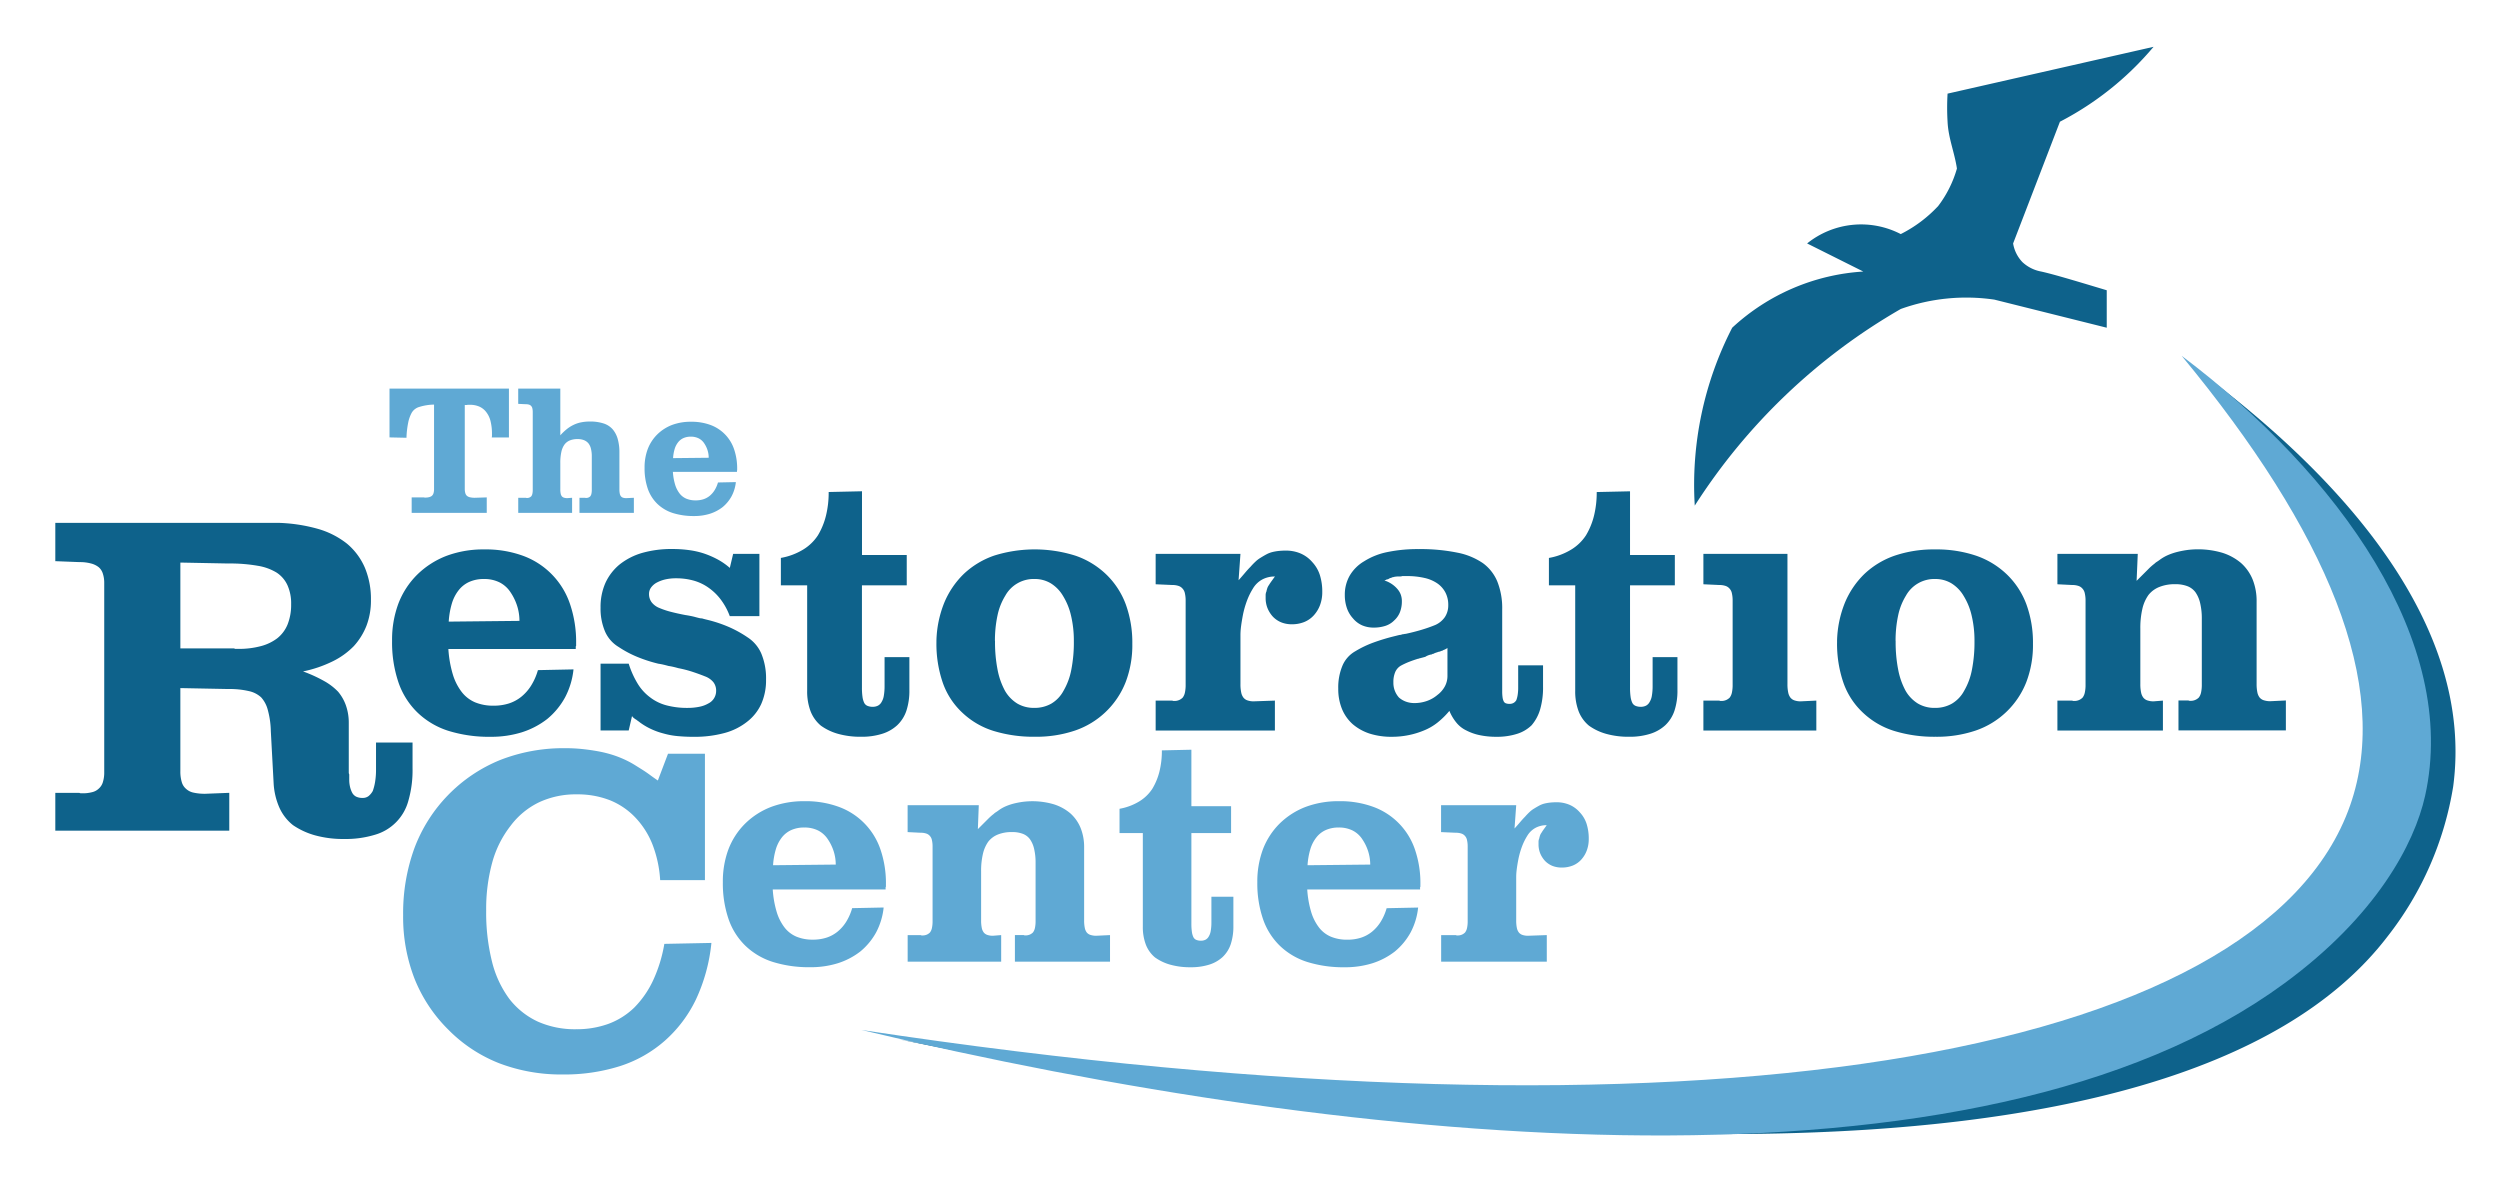 <svg id="logo" xmlns="http://www.w3.org/2000/svg" width="267" height="126" viewBox="0 0 267 126">
  <defs>
    <style>
      #logo .cls-1 {
        fill: #0e628b;
      }

      #logo .cls-1, 
      #logo .cls-2 {
        fill-rule: evenodd;
      }

      #logo .cls-2 {
        fill: #5fa9d4;
      }

      #logo .cls-3 {
        fill: #fff;
      }
    </style>
  </defs>
  <path id="estoration" class="cls-1" d="M61.49,69.316V69.039a0.114,0.114,0,0,0,.04-0.079V68.723a12.562,12.562,0,0,0-.653-4.212,8.3,8.3,0,0,0-5.042-5.161,11.6,11.6,0,0,0-4.113-.672,11.235,11.235,0,0,0-3.995.672,9.137,9.137,0,0,0-3.164,2.017,8.772,8.772,0,0,0-2.017,3.1,11.065,11.065,0,0,0-.672,3.975,13.294,13.294,0,0,0,.672,4.41,8.176,8.176,0,0,0,2.017,3.223A8.436,8.436,0,0,0,47.9,78.057a14.6,14.6,0,0,0,4.489.633,11,11,0,0,0,3.322-.475,8.7,8.7,0,0,0,2.729-1.424,7.878,7.878,0,0,0,1.9-2.294,8.2,8.2,0,0,0,.91-3.006l-3.8.079a6.416,6.416,0,0,1-.732,1.661,4.837,4.837,0,0,1-1.048,1.187,4.154,4.154,0,0,1-1.325.712,5.308,5.308,0,0,1-1.641.237,5.034,5.034,0,0,1-1.958-.356A3.573,3.573,0,0,1,49.309,73.9a5.836,5.836,0,0,1-.949-1.879,12.084,12.084,0,0,1-.475-2.709h13.6ZM55.478,66.31l-7.554.079a8.649,8.649,0,0,1,.336-1.938,4.273,4.273,0,0,1,.732-1.424,3,3,0,0,1,1.147-.89,3.785,3.785,0,0,1,1.542-.3,3.67,3.67,0,0,1,1.661.356,3.061,3.061,0,0,1,1.187,1.068,5.677,5.677,0,0,1,.712,1.483,5.289,5.289,0,0,1,.237,1.562h0Zm25.628-7.158H78.3l-0.356,1.5a7.04,7.04,0,0,0-1.345-.929,9.482,9.482,0,0,0-1.424-.613,8.777,8.777,0,0,0-1.562-.356,13.032,13.032,0,0,0-1.8-.119,11.381,11.381,0,0,0-3.223.415A6.965,6.965,0,0,0,66.157,60.3a5.545,5.545,0,0,0-1.5,1.962A6.309,6.309,0,0,0,64.14,64.9a6.219,6.219,0,0,0,.475,2.537A3.591,3.591,0,0,0,66.078,69.1a11.318,11.318,0,0,0,2.017,1.07,15.444,15.444,0,0,0,2.215.713q0.276,0.04.534,0.1t0.534,0.138q0.276,0.04.534,0.1t0.534,0.139a12.069,12.069,0,0,1,1.542.4q0.712,0.237,1.305.475a2.1,2.1,0,0,1,.89.615,1.459,1.459,0,0,1,.3.931,1.49,1.49,0,0,1-.831,1.348,3.1,3.1,0,0,1-.969.356,6.153,6.153,0,0,1-1.246.119,8.558,8.558,0,0,1-2.274-.278,4.879,4.879,0,0,1-1.76-.872A5.129,5.129,0,0,1,68.095,73a9.542,9.542,0,0,1-.949-2.121H64.14v7.135h3.006L67.5,76.475a0.852,0.852,0,0,0,.178.2c0.066,0.053.139,0.106,0.218,0.158a0.482,0.482,0,0,1,.119.079,0.435,0.435,0,0,0,.119.079,0.6,0.6,0,0,0,.1.079,0.69,0.69,0,0,1,.1.079,6.98,6.98,0,0,0,1.246.732,7.514,7.514,0,0,0,1.285.455,8.072,8.072,0,0,0,1.483.277q0.81,0.079,1.76.079a12.159,12.159,0,0,0,3.243-.4,6.666,6.666,0,0,0,2.412-1.187A5.042,5.042,0,0,0,81.3,75.185a6.211,6.211,0,0,0,.514-2.6,6.866,6.866,0,0,0-.494-2.755,3.9,3.9,0,0,0-1.483-1.764,12.066,12.066,0,0,0-2.057-1.13,14.078,14.078,0,0,0-2.215-.734l-0.316-.079c-0.106-.026-0.2-0.053-0.277-0.079a1.289,1.289,0,0,1-.316-0.04l-0.316-.08q-0.277-.079-0.573-0.138c-0.2-.04-0.389-0.073-0.574-0.1q-0.83-.157-1.523-0.337a8.59,8.59,0,0,1-1.246-.416,1.951,1.951,0,0,1-.831-0.614,1.464,1.464,0,0,1-.277-0.892,1.154,1.154,0,0,1,.2-0.654,1.825,1.825,0,0,1,.593-0.535,3.711,3.711,0,0,1,.949-0.357,5.1,5.1,0,0,1,1.147-.119,6.869,6.869,0,0,1,1.918.258,5.168,5.168,0,0,1,1.641.813,5.784,5.784,0,0,1,1.266,1.269,7.006,7.006,0,0,1,.91,1.7h3.164V59.152Zm10.955-6.684-3.559.079a10.273,10.273,0,0,1-.3,2.571,7.578,7.578,0,0,1-.85,2.057,4.952,4.952,0,0,1-1.542,1.5,6.862,6.862,0,0,1-2.413.91v2.927h2.808V73.785a6,6,0,0,0,.356,2.155A3.766,3.766,0,0,0,87.671,77.5a5.829,5.829,0,0,0,1.819.87,8.812,8.812,0,0,0,2.492.316,7.209,7.209,0,0,0,2.235-.316,4.224,4.224,0,0,0,1.6-.91,3.778,3.778,0,0,0,.989-1.562,6.827,6.827,0,0,0,.316-2.195v-3.52h-2.65v3.085a5.835,5.835,0,0,1-.079,1.028,1.818,1.818,0,0,1-.237.672,0.951,0.951,0,0,1-.4.4,1.224,1.224,0,0,1-.554.119,1.427,1.427,0,0,1-.554-0.1,0.68,0.68,0,0,1-.356-0.336,2.149,2.149,0,0,1-.178-0.633,6.835,6.835,0,0,1-.059-0.989V62.514h4.785V59.271H92.061v-6.8Zm7.95,16.017v0.079a12.772,12.772,0,0,0,.692,4.39,7.976,7.976,0,0,0,2.116,3.2,8.5,8.5,0,0,0,3.322,1.918,14.54,14.54,0,0,0,4.39.613,12.908,12.908,0,0,0,4.251-.653,8.888,8.888,0,0,0,5.438-5.181,11.048,11.048,0,0,0,.712-4.093,11.962,11.962,0,0,0-.692-4.192,8.6,8.6,0,0,0-2.076-3.2,8.9,8.9,0,0,0-3.3-2.017,14.485,14.485,0,0,0-8.661-.02,9,9,0,0,0-3.263,1.958,9.235,9.235,0,0,0-2.1,3.1,11.58,11.58,0,0,0-.83,4.093h0Zm6.248-.04v0.079a12.856,12.856,0,0,1,.277-2.808,6.546,6.546,0,0,1,.831-2.1,3.465,3.465,0,0,1,3.124-1.78,3.331,3.331,0,0,1,1.721.455,3.888,3.888,0,0,1,1.325,1.364,6.948,6.948,0,0,1,.85,2.1,11.608,11.608,0,0,1,.3,2.729,15.146,15.146,0,0,1-.276,3.065,7.063,7.063,0,0,1-.831,2.234,3.523,3.523,0,0,1-1.3,1.364,3.584,3.584,0,0,1-1.819.455,3.475,3.475,0,0,1-1.8-.455,3.869,3.869,0,0,1-1.325-1.364,7.737,7.737,0,0,1-.791-2.234,15.371,15.371,0,0,1-.277-3.1h0Zm26.222-9.294h-9.057V62.4l1.779,0.079a2.025,2.025,0,0,1,.673.1,0.959,0.959,0,0,1,.435.3,1.029,1.029,0,0,1,.237.494,3.373,3.373,0,0,1,.079.771v8.978a3.785,3.785,0,0,1-.079.85,1.344,1.344,0,0,1-.237.534,1.265,1.265,0,0,1-.376.257,1.283,1.283,0,0,1-.534.1h-0.079a0.305,0.305,0,0,1-.119-0.039h-1.779v3.2h12.735v-3.2l-2.255.079a2,2,0,0,1-.672-0.1,0.94,0.94,0,0,1-.435-0.3,1.331,1.331,0,0,1-.237-0.554,4.226,4.226,0,0,1-.079-0.91v-5.22a7.025,7.025,0,0,1,.039-0.712q0.039-.356.1-0.732t0.138-.771a10.023,10.023,0,0,1,.416-1.444,7.239,7.239,0,0,1,.652-1.325,2.614,2.614,0,0,1,.989-0.949,2.812,2.812,0,0,1,1.345-.316c-0.133.185-.251,0.35-0.356,0.494s-0.2.284-.277,0.415a1.173,1.173,0,0,0-.178.336,2.993,2.993,0,0,0-.1.376,0.686,0.686,0,0,0-.059.178,0.861,0.861,0,0,0-.02.178v0.316a2.879,2.879,0,0,0,.2,1.088,3.055,3.055,0,0,0,.593.929,2.618,2.618,0,0,0,.89.593,3,3,0,0,0,1.127.2,3.489,3.489,0,0,0,1.3-.237,2.781,2.781,0,0,0,1.028-.712,3.386,3.386,0,0,0,.673-1.107,3.915,3.915,0,0,0,.237-1.384,5.9,5.9,0,0,0-.257-1.819,3.672,3.672,0,0,0-.811-1.384,3.471,3.471,0,0,0-1.226-.91,3.957,3.957,0,0,0-1.621-.316,6.929,6.929,0,0,0-.752.039,5.126,5.126,0,0,0-.672.119,2.682,2.682,0,0,0-.613.237c-0.2.106-.4,0.224-0.613,0.356a3.019,3.019,0,0,0-.554.415,7.637,7.637,0,0,0-.554.573q-0.276.277-.593,0.653t-0.672.771Zm29.661,11.9V73.39a4.985,4.985,0,0,1-.059.85,2.878,2.878,0,0,1-.138.534,0.8,0.8,0,0,1-.3.3,0.84,0.84,0,0,1-.415.1,1.139,1.139,0,0,1-.4-0.059,0.424,0.424,0,0,1-.237-0.218,1.4,1.4,0,0,1-.119-0.415,4.831,4.831,0,0,1-.039-0.692v-8.7a7.678,7.678,0,0,0-.514-2.966,4.608,4.608,0,0,0-1.543-1.977,7.279,7.279,0,0,0-2.748-1.127,19.66,19.66,0,0,0-4.133-.376,15.817,15.817,0,0,0-3.323.316,7.365,7.365,0,0,0-2.491.989,4.31,4.31,0,0,0-1.542,1.542,4.106,4.106,0,0,0-.515,2.057,4.231,4.231,0,0,0,.218,1.384,3.1,3.1,0,0,0,.652,1.107,2.673,2.673,0,0,0,.989.751,3.081,3.081,0,0,0,1.226.237,3.99,3.99,0,0,0,1.226-.178,2.321,2.321,0,0,0,.949-0.573,2.369,2.369,0,0,0,.633-0.91,3.166,3.166,0,0,0,.2-1.147A2.022,2.022,0,0,0,149.6,63.5a1.962,1.962,0,0,0-.356-0.593,3.02,3.02,0,0,0-1.384-.91A1.2,1.2,0,0,1,148,61.94a0.24,0.24,0,0,0,.1-0.059,0.431,0.431,0,0,0,.139-0.02,0.251,0.251,0,0,0,.1-0.059l0.118-.059a0.278,0.278,0,0,1,.119-0.02,0.253,0.253,0,0,1,.1-0.059,0.325,0.325,0,0,1,.1-0.02,1.51,1.51,0,0,1,.277-0.059,2.566,2.566,0,0,1,.316-0.02h0.178a0.69,0.69,0,0,0,.217-0.04h0.475a8.238,8.238,0,0,1,1.9.2,3.948,3.948,0,0,1,1.385.593,2.722,2.722,0,0,1,.85.969,2.843,2.843,0,0,1,.3,1.325,2.265,2.265,0,0,1-.356,1.285,2.459,2.459,0,0,1-1.029.85q-0.672.277-1.463,0.514t-1.7.435a0.658,0.658,0,0,0-.158.02,0.629,0.629,0,0,1-.158.02q-0.119.04-.2,0.059a0.629,0.629,0,0,1-.158.02l-0.316.079-0.317.079a21.276,21.276,0,0,0-2.135.652,10.948,10.948,0,0,0-1.938.929,3.207,3.207,0,0,0-1.365,1.523,6,6,0,0,0-.455,2.472,5.608,5.608,0,0,0,.4,2.175,4.425,4.425,0,0,0,1.147,1.621,5.327,5.327,0,0,0,1.819,1.008,7.645,7.645,0,0,0,2.373.336,8.867,8.867,0,0,0,1.78-.178,8.654,8.654,0,0,0,1.621-.494,5.828,5.828,0,0,0,1.464-.85,8.649,8.649,0,0,0,1.265-1.246,4.9,4.9,0,0,0,.771,1.285,3.08,3.08,0,0,0,1.048.811,5.493,5.493,0,0,0,1.4.494,8.421,8.421,0,0,0,1.8.178,7.024,7.024,0,0,0,2.215-.316,3.874,3.874,0,0,0,1.542-.91,4.576,4.576,0,0,0,.91-1.681,8.377,8.377,0,0,0,.316-2.472V71.056h-2.65ZM154.588,69.2V72.2a2.348,2.348,0,0,1-.257,1.068,2.83,2.83,0,0,1-.81.949,3.541,3.541,0,0,1-1.147.653,3.983,3.983,0,0,1-1.305.218,2.591,2.591,0,0,1-.93-0.158,2.366,2.366,0,0,1-.731-0.435,2.342,2.342,0,0,1-.594-1.621,2.684,2.684,0,0,1,.2-1.107A1.475,1.475,0,0,1,149.6,71.1a7.776,7.776,0,0,1,.89-0.415q0.454-.178.969-0.336h0.079l0.04-.039h0.039c0.1-.026.2-0.053,0.3-0.079s0.191-.053.3-0.079a1.574,1.574,0,0,1,.257-0.138,1.976,1.976,0,0,1,.3-0.1,0.272,0.272,0,0,0,.119-0.02l0.118-.059a0.313,0.313,0,0,0,.1-0.02,0.24,0.24,0,0,0,.1-0.059l0.238-.079,0.237-.079a0.267,0.267,0,0,0,.118-0.02l0.119-.059a0.318,0.318,0,0,0,.1-0.02,0.245,0.245,0,0,0,.1-0.059,1.753,1.753,0,0,0,.237-0.1,2.139,2.139,0,0,0,.237-0.138h0Zm19.5-16.729-3.559.079a10.263,10.263,0,0,1-.3,2.571,7.584,7.584,0,0,1-.85,2.057,4.957,4.957,0,0,1-1.543,1.5,6.858,6.858,0,0,1-2.412.91v2.927h2.808V73.785a6.01,6.01,0,0,0,.356,2.155A3.764,3.764,0,0,0,169.7,77.5a5.843,5.843,0,0,0,1.819.87,8.816,8.816,0,0,0,2.492.316,7.213,7.213,0,0,0,2.235-.316,4.226,4.226,0,0,0,1.6-.91,3.776,3.776,0,0,0,.989-1.562,6.822,6.822,0,0,0,.316-2.195v-3.52H176.5v3.085a5.894,5.894,0,0,1-.079,1.028,1.833,1.833,0,0,1-.238.672,0.947,0.947,0,0,1-.395.4,1.224,1.224,0,0,1-.554.119,1.433,1.433,0,0,1-.554-0.1,0.684,0.684,0,0,1-.356-0.336,2.167,2.167,0,0,1-.178-0.633,6.93,6.93,0,0,1-.059-0.989V62.514h4.786V59.271h-4.786v-6.8ZM190.9,59.152h-8.978V62.4l1.7,0.079a2.025,2.025,0,0,1,.673.1,0.959,0.959,0,0,1,.435.3,1.029,1.029,0,0,1,.237.494,3.373,3.373,0,0,1,.079.771v8.978a3.785,3.785,0,0,1-.079.85,1.344,1.344,0,0,1-.237.534,1.265,1.265,0,0,1-.376.257,1.283,1.283,0,0,1-.534.1h-0.079a0.305,0.305,0,0,1-.119-0.039h-1.7v3.2h12.062v-3.2l-1.661.079a2,2,0,0,1-.672-0.1,0.94,0.94,0,0,1-.435-0.3,1.331,1.331,0,0,1-.237-0.554,4.226,4.226,0,0,1-.079-0.91V59.152Zm-3.164-8.424v0.079a3.373,3.373,0,0,0-1.266.237,3.172,3.172,0,0,0-1.068.712,2.922,2.922,0,0,0-.751,1.068,3.484,3.484,0,0,0,0,2.531,3.807,3.807,0,0,0,1.819,1.819,3.493,3.493,0,0,0,2.531,0,3.153,3.153,0,0,0,1.068-.712,3.449,3.449,0,0,0,.732-1.068,3.255,3.255,0,0,0,.257-1.305,3.155,3.155,0,0,0-.257-1.266,3.448,3.448,0,0,0-.732-1.068A3.152,3.152,0,0,0,189,51.045a4.957,4.957,0,0,0-1.265-.316h0Zm8.463,17.758v0.079a12.8,12.8,0,0,0,.692,4.39,7.976,7.976,0,0,0,2.116,3.2,8.5,8.5,0,0,0,3.322,1.918,14.544,14.544,0,0,0,4.39.613,12.918,12.918,0,0,0,4.252-.653,8.895,8.895,0,0,0,5.438-5.181,11.068,11.068,0,0,0,.712-4.093,11.961,11.961,0,0,0-.693-4.192,8.57,8.57,0,0,0-2.076-3.2,8.907,8.907,0,0,0-3.3-2.017,13.178,13.178,0,0,0-4.37-.672,13.036,13.036,0,0,0-4.291.653,8.983,8.983,0,0,0-3.263,1.958,9.206,9.206,0,0,0-2.1,3.1,11.58,11.58,0,0,0-.831,4.093h0Zm6.249-.04v0.079a12.8,12.8,0,0,1,.277-2.808,6.569,6.569,0,0,1,.83-2.1,3.465,3.465,0,0,1,3.125-1.78,3.327,3.327,0,0,1,1.72.455,3.888,3.888,0,0,1,1.325,1.364,6.922,6.922,0,0,1,.85,2.1,11.606,11.606,0,0,1,.3,2.729,15.141,15.141,0,0,1-.277,3.065,7.063,7.063,0,0,1-.831,2.234,3.523,3.523,0,0,1-1.3,1.364,3.582,3.582,0,0,1-1.819.455,3.471,3.471,0,0,1-1.8-.455,3.861,3.861,0,0,1-1.325-1.364,7.737,7.737,0,0,1-.791-2.234,15.3,15.3,0,0,1-.277-3.1h0Zm25.865-9.294h-8.582V62.4l1.582,0.079a2.022,2.022,0,0,1,.672.1,0.959,0.959,0,0,1,.435.3,1.029,1.029,0,0,1,.237.494,3.369,3.369,0,0,1,.08.771v8.978a3.778,3.778,0,0,1-.08.85,1.344,1.344,0,0,1-.237.534,1.265,1.265,0,0,1-.376.257,1.283,1.283,0,0,1-.534.1h-0.079a0.3,0.3,0,0,1-.118-0.039h-1.582v3.2H231v-3.2l-0.988.079a2.005,2.005,0,0,1-.673-0.1,0.94,0.94,0,0,1-.435-0.3,1.345,1.345,0,0,1-.237-0.554,4.291,4.291,0,0,1-.079-0.91V67.141a9.009,9.009,0,0,1,.217-2.116,4.13,4.13,0,0,1,.653-1.483,2.787,2.787,0,0,1,1.147-.85,4.4,4.4,0,0,1,1.7-.3,3.532,3.532,0,0,1,1.325.218,1.931,1.931,0,0,1,.851.652,3.333,3.333,0,0,1,.494,1.147,7.074,7.074,0,0,1,.178,1.7v7a3.844,3.844,0,0,1-.079.85,1.344,1.344,0,0,1-.237.534,1.208,1.208,0,0,1-.91.356h-0.079a0.3,0.3,0,0,1-.119-0.039h-1.068v3.2h11.47v-3.2l-1.661.079a2.191,2.191,0,0,1-.693-0.1,0.941,0.941,0,0,1-.454-0.3,1.345,1.345,0,0,1-.238-0.554,4.291,4.291,0,0,1-.079-0.91v-8.78a6.186,6.186,0,0,0-.415-2.333,4.794,4.794,0,0,0-1.246-1.78,5.764,5.764,0,0,0-1.977-1.088,9.156,9.156,0,0,0-3.8-.3,10.245,10.245,0,0,0-1.028.2,6.651,6.651,0,0,0-.949.316,4.476,4.476,0,0,0-.91.514c-0.106.079-.211,0.152-0.316,0.218a1.541,1.541,0,0,0-.277.218c-0.106.079-.212,0.165-0.317,0.257s-0.211.192-.316,0.3l-0.613.613-0.653.653Z"/>
  <path id="enter" class="cls-2" d="M94.582,95V94.752a0.1,0.1,0,0,0,.035-0.07v-0.21a11.13,11.13,0,0,0-.578-3.732,7.358,7.358,0,0,0-4.468-4.573,10.28,10.28,0,0,0-3.644-.6,9.954,9.954,0,0,0-3.539.6,8.1,8.1,0,0,0-2.8,1.787A7.772,7.772,0,0,0,77.8,90.7a9.8,9.8,0,0,0-.6,3.522,11.778,11.778,0,0,0,.6,3.907,7.243,7.243,0,0,0,1.787,2.856,7.463,7.463,0,0,0,2.961,1.752,12.918,12.918,0,0,0,3.977.561,9.721,9.721,0,0,0,2.943-.421,7.7,7.7,0,0,0,2.418-1.261,6.979,6.979,0,0,0,1.682-2.032,7.264,7.264,0,0,0,.806-2.663l-3.364.07a5.683,5.683,0,0,1-.648,1.472,4.285,4.285,0,0,1-.929,1.051,3.679,3.679,0,0,1-1.174.63,4.706,4.706,0,0,1-1.454.211,4.465,4.465,0,0,1-1.735-.316,3.163,3.163,0,0,1-1.279-.981,5.169,5.169,0,0,1-.841-1.665,10.706,10.706,0,0,1-.421-2.4H94.582Zm-5.326-2.663-6.693.07a7.669,7.669,0,0,1,.3-1.717,3.785,3.785,0,0,1,.648-1.261,2.663,2.663,0,0,1,1.016-.788,3.355,3.355,0,0,1,1.367-.263,3.252,3.252,0,0,1,1.472.315,2.712,2.712,0,0,1,1.051.946,5.029,5.029,0,0,1,.631,1.314,4.685,4.685,0,0,1,.21,1.384h0Zm15.278-6.342h-7.6v2.873l1.4,0.07a1.793,1.793,0,0,1,.6.088,0.848,0.848,0,0,1,.385.263,0.912,0.912,0,0,1,.21.438,3.008,3.008,0,0,1,.07.683v7.954a3.373,3.373,0,0,1-.07.753,1.192,1.192,0,0,1-.21.473,1.119,1.119,0,0,1-.333.228,1.138,1.138,0,0,1-.473.088h-0.07a0.265,0.265,0,0,1-.105-0.035h-1.4v2.838h9.987V99.868l-0.876.07a1.774,1.774,0,0,1-.6-0.088,0.84,0.84,0,0,1-.386-0.263,1.2,1.2,0,0,1-.21-0.491,3.8,3.8,0,0,1-.07-0.806V93.07a7.952,7.952,0,0,1,.193-1.875,3.665,3.665,0,0,1,.578-1.314,2.475,2.475,0,0,1,1.016-.753,3.911,3.911,0,0,1,1.507-.263,3.136,3.136,0,0,1,1.174.193,1.706,1.706,0,0,1,.753.578,2.926,2.926,0,0,1,.438,1.016,6.288,6.288,0,0,1,.158,1.507v6.2a3.41,3.41,0,0,1-.07.753,1.192,1.192,0,0,1-.21.473,1.126,1.126,0,0,1-.333.228,1.142,1.142,0,0,1-.473.088h-0.07a0.267,0.267,0,0,1-.106-0.035h-0.946v2.838H118.55V99.868l-1.472.07a1.936,1.936,0,0,1-.613-0.088,0.834,0.834,0,0,1-.4-0.263,1.2,1.2,0,0,1-.21-0.491,3.8,3.8,0,0,1-.07-0.806V90.512a5.489,5.489,0,0,0-.368-2.067,4.24,4.24,0,0,0-1.1-1.577,5.1,5.1,0,0,0-1.752-.964,8.111,8.111,0,0,0-3.364-.263,9.169,9.169,0,0,0-.911.175,5.988,5.988,0,0,0-.841.28,3.991,3.991,0,0,0-.806.456c-0.093.07-.187,0.135-0.28,0.193a1.36,1.36,0,0,0-.245.193c-0.094.07-.188,0.146-0.281,0.228s-0.187.17-.28,0.263l-0.543.543-0.578.578ZM127.24,80.07l-3.153.07a9.113,9.113,0,0,1-.263,2.278,6.7,6.7,0,0,1-.754,1.822,4.387,4.387,0,0,1-1.366,1.332,6.081,6.081,0,0,1-2.138.806V88.97h2.488v9.987a5.306,5.306,0,0,0,.316,1.91,3.339,3.339,0,0,0,.981,1.384,5.182,5.182,0,0,0,1.612.771,7.825,7.825,0,0,0,2.207.28,6.412,6.412,0,0,0,1.98-.28,3.758,3.758,0,0,0,1.419-.806,3.349,3.349,0,0,0,.876-1.384,6.046,6.046,0,0,0,.28-1.945V95.768h-2.347V98.5a5.23,5.23,0,0,1-.07.911,1.607,1.607,0,0,1-.211.6,0.844,0.844,0,0,1-.35.351,1.086,1.086,0,0,1-.491.105,1.253,1.253,0,0,1-.49-0.088,0.608,0.608,0,0,1-.316-0.3,1.9,1.9,0,0,1-.157-0.56,6.061,6.061,0,0,1-.053-0.876V88.97h4.24V86.1h-4.24V80.07ZM151.664,95V94.752a0.1,0.1,0,0,0,.035-0.07v-0.21a11.114,11.114,0,0,0-.579-3.732,7.355,7.355,0,0,0-4.467-4.573,10.278,10.278,0,0,0-3.644-.6,9.961,9.961,0,0,0-3.54.6,8.1,8.1,0,0,0-2.8,1.787,7.78,7.78,0,0,0-1.787,2.751,9.814,9.814,0,0,0-.6,3.522,11.79,11.79,0,0,0,.6,3.907,7.25,7.25,0,0,0,1.787,2.856,7.469,7.469,0,0,0,2.961,1.752,12.916,12.916,0,0,0,3.977.561,9.726,9.726,0,0,0,2.944-.421,7.694,7.694,0,0,0,2.417-1.261,6.969,6.969,0,0,0,1.682-2.032,7.252,7.252,0,0,0,.806-2.663l-3.364.07a5.67,5.67,0,0,1-.648,1.472,4.3,4.3,0,0,1-.928,1.051,3.686,3.686,0,0,1-1.174.63,4.709,4.709,0,0,1-1.454.211,4.464,4.464,0,0,1-1.735-.316,3.158,3.158,0,0,1-1.279-.981,5.175,5.175,0,0,1-.841-1.665,10.719,10.719,0,0,1-.42-2.4h12.054Zm-5.327-2.663-6.692.07a7.649,7.649,0,0,1,.3-1.717,3.781,3.781,0,0,1,.649-1.261,2.655,2.655,0,0,1,1.016-.788,3.354,3.354,0,0,1,1.367-.263,3.249,3.249,0,0,1,1.471.315,2.706,2.706,0,0,1,1.051.946,5,5,0,0,1,.631,1.314,4.688,4.688,0,0,1,.21,1.384h0Zm15.594-6.342h-8.025v2.873l1.577,0.07a1.8,1.8,0,0,1,.6.088,0.844,0.844,0,0,1,.385.263,0.912,0.912,0,0,1,.21.438,2.986,2.986,0,0,1,.07.683v7.954a3.35,3.35,0,0,1-.07.753,1.192,1.192,0,0,1-.21.473,1.113,1.113,0,0,1-.333.228,1.135,1.135,0,0,1-.473.088h-0.07a0.269,0.269,0,0,1-.1-0.035h-1.577v2.838h11.283V99.868l-2,.07a1.774,1.774,0,0,1-.6-0.088,0.837,0.837,0,0,1-.385-0.263A1.178,1.178,0,0,1,162,99.1a3.8,3.8,0,0,1-.07-0.806V93.666a6.211,6.211,0,0,1,.035-0.631q0.034-.315.087-0.648t0.123-.683a8.925,8.925,0,0,1,.368-1.279,6.378,6.378,0,0,1,.578-1.174A2.321,2.321,0,0,1,164,88.41a2.491,2.491,0,0,1,1.191-.28q-0.175.246-.315,0.438c-0.094.129-.175,0.251-0.245,0.368a1.05,1.05,0,0,0-.158.3,2.725,2.725,0,0,0-.088.333,0.623,0.623,0,0,0-.052.158,0.8,0.8,0,0,0-.018.158v0.28a2.567,2.567,0,0,0,.175.964,2.723,2.723,0,0,0,.526.824,2.315,2.315,0,0,0,.789.526,2.656,2.656,0,0,0,1,.175,3.092,3.092,0,0,0,1.157-.21,2.473,2.473,0,0,0,.911-0.631,3,3,0,0,0,.595-0.981,3.468,3.468,0,0,0,.211-1.226,5.242,5.242,0,0,0-.228-1.612,3.248,3.248,0,0,0-.719-1.226,3.067,3.067,0,0,0-1.086-.806,3.5,3.5,0,0,0-1.437-.28,6.14,6.14,0,0,0-.665.035,4.554,4.554,0,0,0-.6.105,2.4,2.4,0,0,0-.543.21c-0.175.094-.357,0.2-0.543,0.315a2.669,2.669,0,0,0-.491.368,6.733,6.733,0,0,0-.49.508q-0.246.246-.526,0.578t-0.6.683Z"/>
  <path id="the" class="cls-2" d="M49.637,43.213v0.04h0.219a0.177,0.177,0,0,0,.08-0.02h0.259a2.436,2.436,0,0,1,1.015.2,1.888,1.888,0,0,1,.736.6,2.556,2.556,0,0,1,.448.965,5.57,5.57,0,0,1,.149,1.363v0.259a0.067,0.067,0,0,0-.02.05v0.05h1.831V41.5H41.6v5.214l1.811,0.04a9.79,9.79,0,0,1,.179-1.592,3.739,3.739,0,0,1,.378-1.075,1.377,1.377,0,0,1,.816-0.627,5.568,5.568,0,0,1,1.572-.249v9.034a1.4,1.4,0,0,1-.06.438,0.6,0.6,0,0,1-.179.279,0.777,0.777,0,0,1-.269.129,1.454,1.454,0,0,1-.408.05h-0.07a0.2,0.2,0,0,1-.09-0.02H43.966v1.652h8.019V53.122l-1.273.04a2.215,2.215,0,0,1-.507-0.05,0.789,0.789,0,0,1-.328-0.149,0.6,0.6,0,0,1-.179-0.288,1.571,1.571,0,0,1-.06-0.468V43.213ZM59.845,41.5h-4.5v1.632l0.836,0.04a1.017,1.017,0,0,1,.338.05,0.482,0.482,0,0,1,.219.149,0.519,0.519,0,0,1,.119.249,1.711,1.711,0,0,1,.04.388v8.3a1.92,1.92,0,0,1-.04.428,0.678,0.678,0,0,1-.119.269,0.634,0.634,0,0,1-.189.129,0.646,0.646,0,0,1-.269.05h-0.04a0.149,0.149,0,0,1-.06-0.02H55.348v1.612H61.1V53.162l-0.517.04a1.1,1.1,0,0,1-.348-0.05A0.472,0.472,0,0,1,60,53a0.674,0.674,0,0,1-.119-0.279,2.149,2.149,0,0,1-.04-0.458V49.421a5.272,5.272,0,0,1,.109-1.144,2.09,2.09,0,0,1,.328-0.786,1.346,1.346,0,0,1,.567-0.448,2.142,2.142,0,0,1,.846-0.149,1.791,1.791,0,0,1,.686.119,1.171,1.171,0,0,1,.468.338,1.459,1.459,0,0,1,.269.577,3.375,3.375,0,0,1,.09.816v3.562a1.92,1.92,0,0,1-.04.428,0.675,0.675,0,0,1-.119.269,0.635,0.635,0,0,1-.189.129,0.646,0.646,0,0,1-.269.05h-0.04a0.15,0.15,0,0,1-.06-0.02h-0.6v1.612h5.81V53.162l-0.816.04a1.1,1.1,0,0,1-.348-0.05A0.473,0.473,0,0,1,66.312,53a0.676,0.676,0,0,1-.119-0.279,2.156,2.156,0,0,1-.04-0.458v-3.94a5.159,5.159,0,0,0-.179-1.433,2.74,2.74,0,0,0-.537-1.035,2.167,2.167,0,0,0-.965-0.627,4.589,4.589,0,0,0-1.483-.209,4.66,4.66,0,0,0-.935.09,3.209,3.209,0,0,0-.8.269,3.688,3.688,0,0,0-.726.458,5.738,5.738,0,0,0-.686.657V41.5ZM78.709,50.4V50.257a0.058,0.058,0,0,0,.02-0.04V50.1a6.32,6.32,0,0,0-.328-2.119,4.178,4.178,0,0,0-2.537-2.6,5.839,5.839,0,0,0-2.07-.338,5.654,5.654,0,0,0-2.01.338A4.6,4.6,0,0,0,70.193,46.4a4.414,4.414,0,0,0-1.015,1.562,5.566,5.566,0,0,0-.338,2,6.686,6.686,0,0,0,.338,2.219A4.115,4.115,0,0,0,70.193,53.8a4.245,4.245,0,0,0,1.681.995,7.347,7.347,0,0,0,2.258.318,5.533,5.533,0,0,0,1.671-.239,4.379,4.379,0,0,0,1.373-.716A3.961,3.961,0,0,0,78.132,53a4.125,4.125,0,0,0,.458-1.512l-1.91.04a3.223,3.223,0,0,1-.368.836,2.434,2.434,0,0,1-.527.6,2.091,2.091,0,0,1-.667.358,2.671,2.671,0,0,1-.826.119,2.532,2.532,0,0,1-.985-0.179,1.8,1.8,0,0,1-.726-0.557,2.936,2.936,0,0,1-.478-0.945,6.08,6.08,0,0,1-.239-1.363h6.845Zm-3.025-1.512-3.8.04a4.353,4.353,0,0,1,.169-0.975,2.151,2.151,0,0,1,.368-0.716A1.512,1.512,0,0,1,73,46.784a1.905,1.905,0,0,1,.776-0.149,1.847,1.847,0,0,1,.836.179,1.54,1.54,0,0,1,.6.537,2.856,2.856,0,0,1,.358.746,2.659,2.659,0,0,1,.119.786h0Z"/>
  <path id="R" class="cls-1" d="M19.263,73.488l5.126,0.1a9.02,9.02,0,0,1,2.193.222,2.8,2.8,0,0,1,1.306.665,3.178,3.178,0,0,1,.715,1.355,9.211,9.211,0,0,1,.32,2.242l0.3,5.569a7.434,7.434,0,0,0,.616,2.612,4.973,4.973,0,0,0,1.454,1.873,7.886,7.886,0,0,0,2.341,1.084,11.24,11.24,0,0,0,3.129.394,10.669,10.669,0,0,0,3.253-.444,5.167,5.167,0,0,0,3.6-3.647,11.731,11.731,0,0,0,.444-3.45V79.3H40.159v2.859a8.052,8.052,0,0,1-.1,1.355,5.439,5.439,0,0,1-.246.961,1.871,1.871,0,0,1-.444.542,0.994,0.994,0,0,1-.641.2,1.489,1.489,0,0,1-.715-0.148,1,1,0,0,1-.419-0.444,2.678,2.678,0,0,1-.222-0.641,3.279,3.279,0,0,1-.074-0.69V82.7a0.393,0.393,0,0,1-.049-0.172v-5.3a5.6,5.6,0,0,0-.3-1.873,4.684,4.684,0,0,0-.838-1.478,6.258,6.258,0,0,0-1.479-1.134,14.917,14.917,0,0,0-2.267-1.035,13.086,13.086,0,0,0,3.179-1.084A8.128,8.128,0,0,0,37.793,69a7.087,7.087,0,0,0,1.355-2.193,7.522,7.522,0,0,0,.468-2.735,8.674,8.674,0,0,0-.641-3.425,6.9,6.9,0,0,0-1.922-2.587,8.945,8.945,0,0,0-3.1-1.577,17.313,17.313,0,0,0-4.189-.641H5.907v4.091l2.563,0.1a4.625,4.625,0,0,1,1.257.148,2.213,2.213,0,0,1,.813.394,1.484,1.484,0,0,1,.444.69,3.1,3.1,0,0,1,.148.986V82.457a3.455,3.455,0,0,1-.148,1.084,1.48,1.48,0,0,1-.444.69,1.529,1.529,0,0,1-.69.37,3.876,3.876,0,0,1-1.035.123H8.667a0.432,0.432,0,0,1-.2-0.049H5.907v4.041h18.58V84.675l-2.563.1a5.493,5.493,0,0,1-1.257-.123,1.663,1.663,0,0,1-.813-0.419,1.479,1.479,0,0,1-.444-0.715,3.889,3.889,0,0,1-.148-1.158V73.488Zm0-4.238V60.082l5.126,0.1a17.084,17.084,0,0,1,3.154.246,5.564,5.564,0,0,1,2.021.739A3.21,3.21,0,0,1,30.7,62.5a4.721,4.721,0,0,1,.394,2.021,5.683,5.683,0,0,1-.37,2.144,3.635,3.635,0,0,1-1.109,1.5A4.966,4.966,0,0,1,27.887,69a9.042,9.042,0,0,1-2.464.3h-0.3a0.14,0.14,0,0,1-.1-0.049H19.263Z"/>
  <path id="C" class="cls-2" d="M75.286,80.5H71.343l-1.084,2.858q-0.444-.3-0.838-0.591t-0.788-.542l-0.789-.493q-0.395-.246-0.788-0.444a11.208,11.208,0,0,0-1.552-.641,12.747,12.747,0,0,0-1.552-.394q-0.789-.148-1.676-0.246a17.055,17.055,0,0,0-1.873-.1,18.561,18.561,0,0,0-6.974,1.257,16.369,16.369,0,0,0-9.167,9.413,20.324,20.324,0,0,0-1.207,7.171,18.214,18.214,0,0,0,1.207,6.752,15.976,15.976,0,0,0,3.622,5.471,15.667,15.667,0,0,0,5.47,3.6,18.548,18.548,0,0,0,6.752,1.183,19.672,19.672,0,0,0,6.087-.887A13.452,13.452,0,0,0,71,111.153a13.888,13.888,0,0,0,3.327-4.411,18.584,18.584,0,0,0,1.651-6.037l-5.027.1a15.278,15.278,0,0,1-1.207,3.918,10.355,10.355,0,0,1-2,2.883,7.9,7.9,0,0,1-2.784,1.749,9.9,9.9,0,0,1-3.425.567,9.723,9.723,0,0,1-4.091-.813,8.22,8.22,0,0,1-3.056-2.439,11.21,11.21,0,0,1-1.848-3.992,21.566,21.566,0,0,1-.616-5.422,18.851,18.851,0,0,1,.641-5.125,11.121,11.121,0,0,1,1.971-3.943,8.278,8.278,0,0,1,3.056-2.513,9.239,9.239,0,0,1,3.992-.838,9.5,9.5,0,0,1,3.524.616A7.7,7.7,0,0,1,67.844,87.3a8.887,8.887,0,0,1,1.848,2.908A12.631,12.631,0,0,1,70.506,94h4.781V80.5Z"/>
  <rect class="cls-3" x="182" y="49" width="12" height="9" rx="4.5" ry="4.5"/>
  <path id="bottom-swoosh" class="cls-1" d="M96,111c88.792,15.872,147.318,3.962,157-23,4.775-13.3-3.264-29.482-19-49,16.551,12.1,30.278,27.968,28,45a34.963,34.963,0,0,1-7,16C232.142,129.944,152.96,122.619,96,111Z"/>
  <path id="top-swoosh" class="cls-2" d="M233,38c15.535,18.791,22.467,35.2,18,48-9.438,27.044-69.583,37.563-159,24,53.264,12.684,119.3,19.021,152-5,9.786-7.188,13.855-14.86,15-20C262.661,68.568,249.78,50.646,233,38Z"/>
  <path id="bird" class="cls-1" d="M181,54a36.647,36.647,0,0,1,4-19,22.643,22.643,0,0,1,14-6l-3.255-1.628L193,26a9.2,9.2,0,0,1,10-1,14.114,14.114,0,0,0,4-3,12.085,12.085,0,0,0,2-4c-0.258-1.725-.92-3.251-1-5a25.232,25.232,0,0,1,0-3l9.92-2.254L230,5a32.644,32.644,0,0,1-4,4,32.662,32.662,0,0,1-6,4l-5,13a3.764,3.764,0,0,0,1,2,3.985,3.985,0,0,0,2,1c1.494,0.328,4.569,1.275,7,2v4l-12-3a20.718,20.718,0,0,0-10,1A64.042,64.042,0,0,0,181,54Z"/>
</svg>
